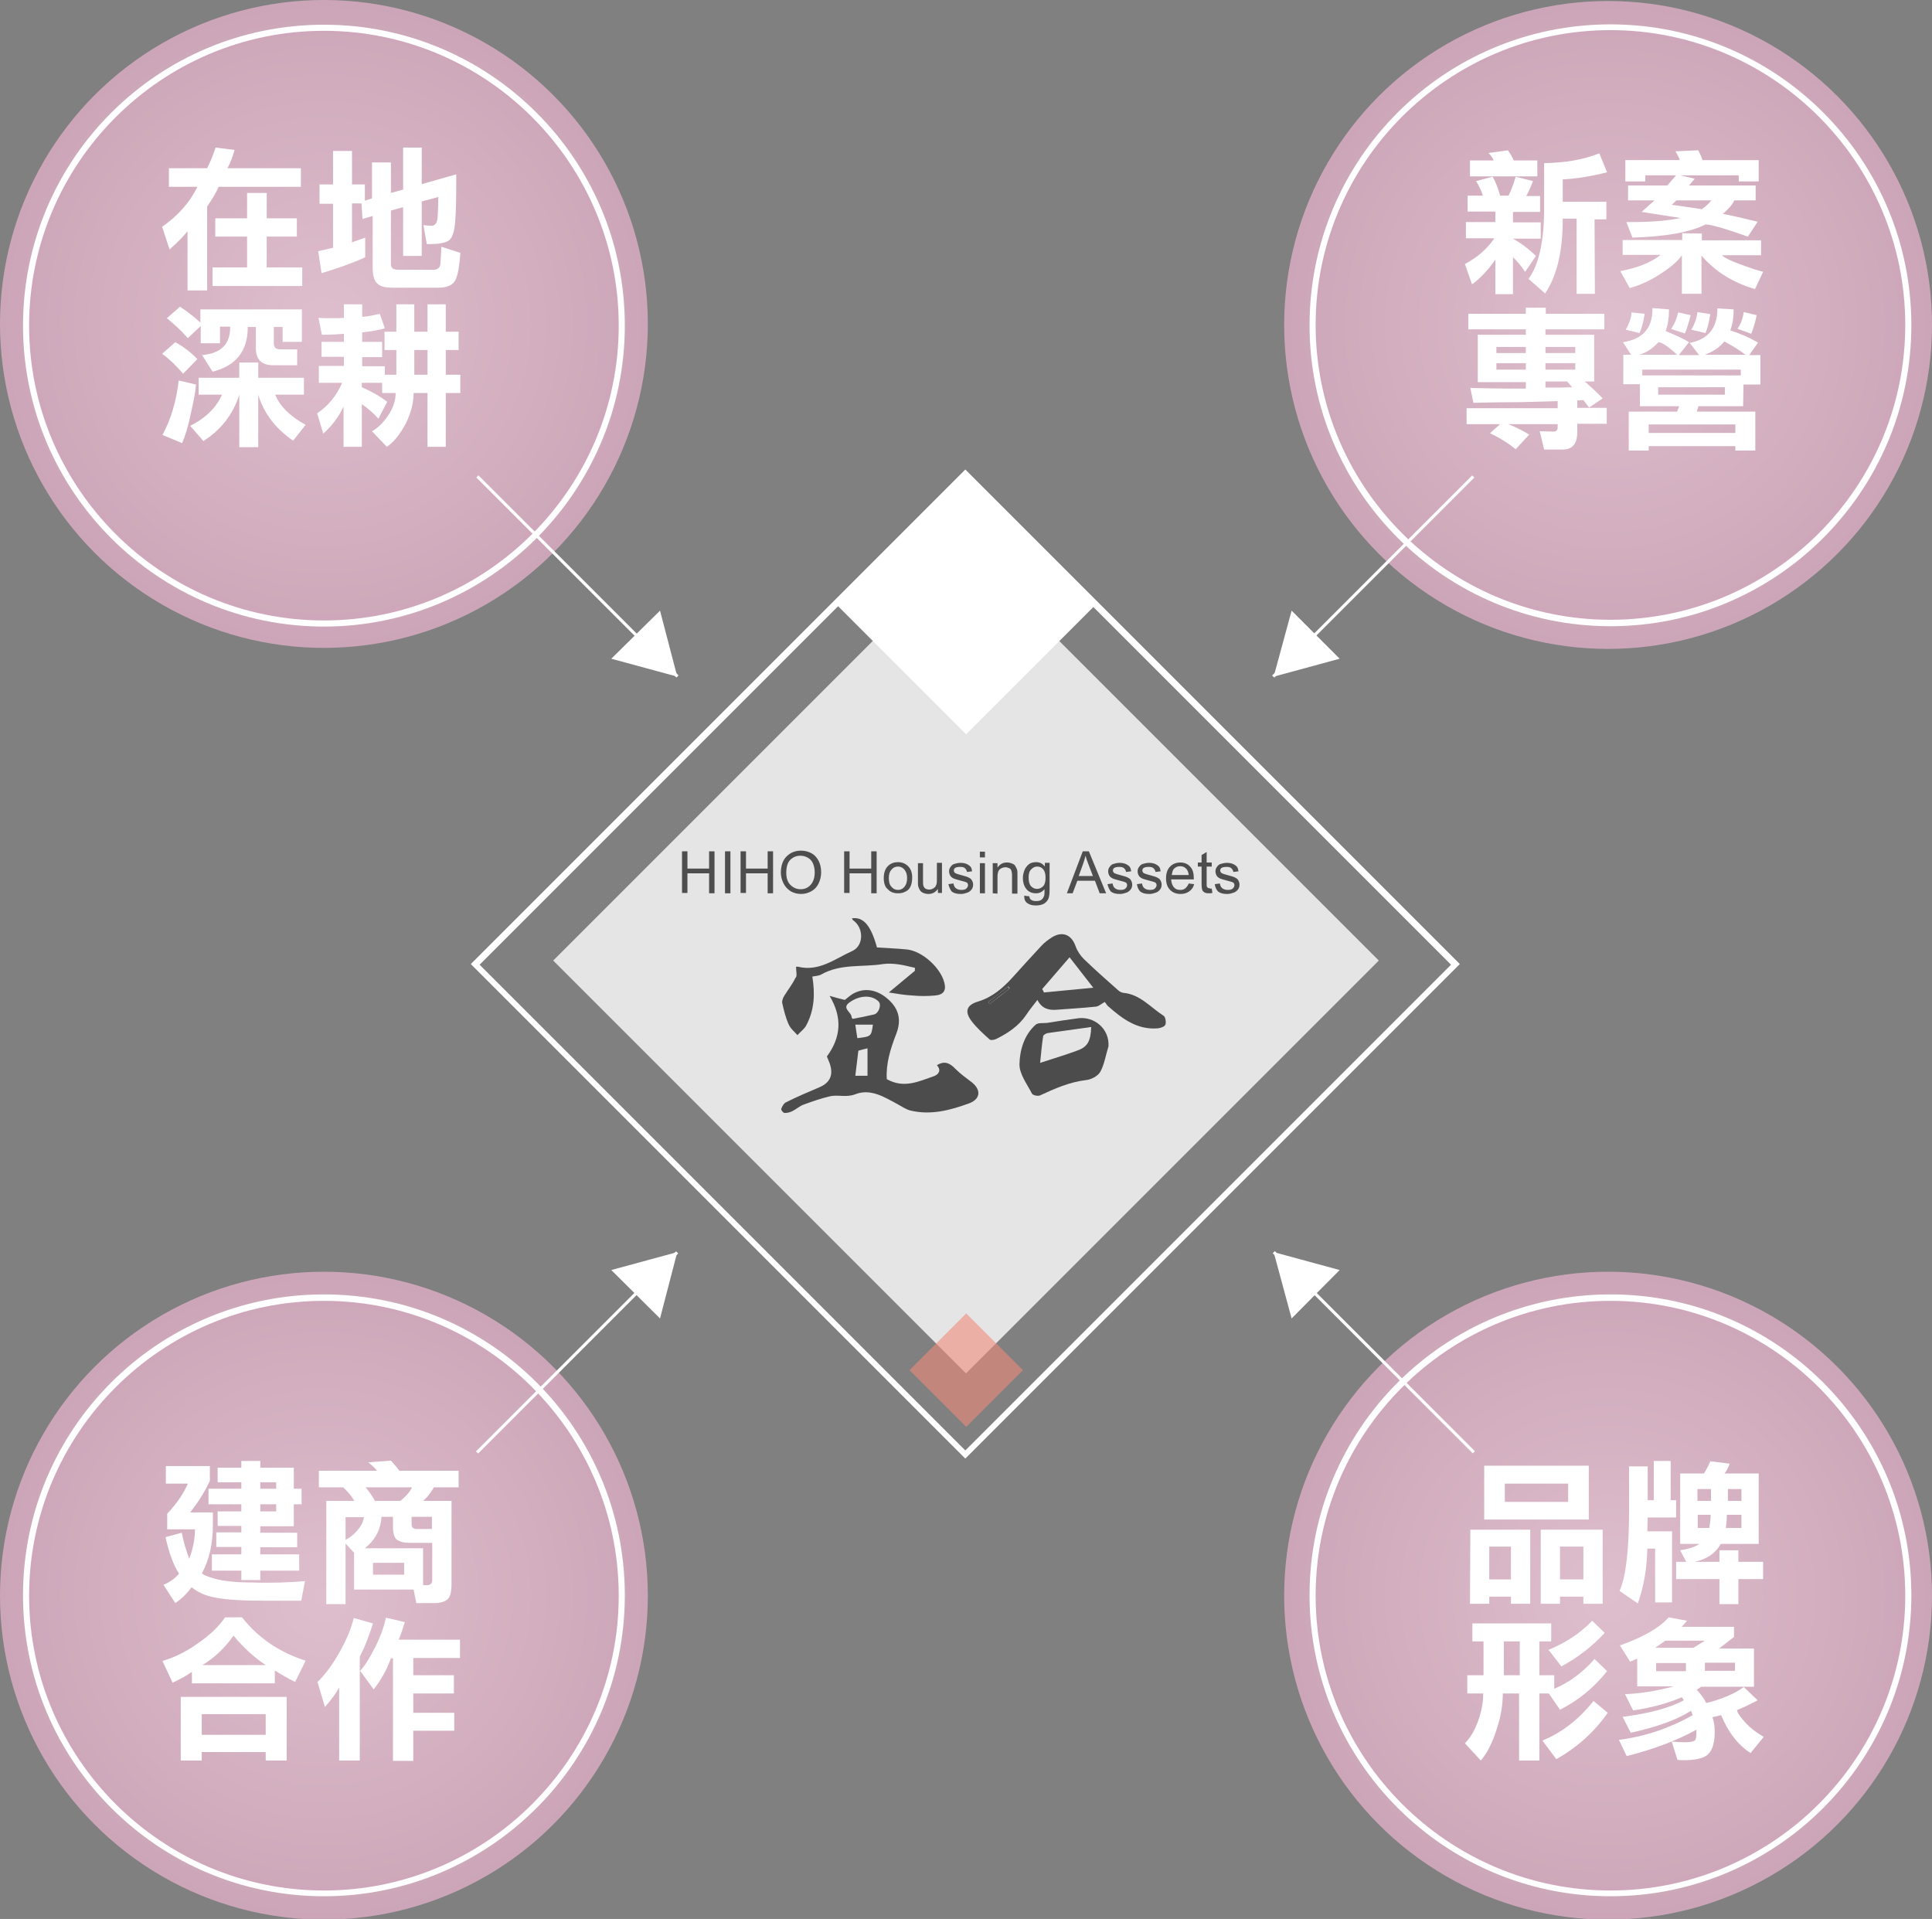 <?xml version="1.0" encoding="utf-8"?>
<!-- Generator: Adobe Illustrator 26.0.1, SVG Export Plug-In . SVG Version: 6.00 Build 0)  -->
<svg version="1.1" id="圖層_1" xmlns="http://www.w3.org/2000/svg" xmlns:xlink="http://www.w3.org/1999/xlink" x="0px" y="0px"
	 viewBox="0 0 570.8 566.9" style="enable-background:new 0 0 570.8 566.9;" xml:space="preserve">
<rect x="0" y="0" width="570.8" height="566.9" fill="#808080" stroke="none"/>
<style type="text/css">
	.st0{fill:#E5E5E5;}
	.st1{fill:url(#SVGID_1_);}
	.st2{fill:#FFFFFF;}
	.st3{fill:url(#SVGID_00000043429062555777901050000010965377952175570313_);}
	.st4{fill:url(#SVGID_00000107562051946493203640000013115292228592832130_);}
	.st5{fill:url(#SVGID_00000080900014645094888200000018049791737991596976_);}
	.st6{opacity:0.6;fill:#EF8B7C;enable-background:new    ;}
	.st7{fill-rule:evenodd;clip-rule:evenodd;fill:#4C4C4C;}
	.st8{fill:#4F4E4E;}
</style>
<rect x="199.2" y="197.5" transform="matrix(0.707 -0.707 0.707 0.707 -117.022 284.973)" class="st0" width="172.5" height="172.5"/>
<radialGradient id="SVGID_1_" cx="-401.298" cy="550.233" r="52.399" gradientTransform="matrix(1.826 0 0 1.826 828.405 -908.996)" gradientUnits="userSpaceOnUse">
	<stop  offset="0" style="stop-color:#DEBECD"/>
	<stop  offset="1" style="stop-color:#CCA6B8"/>
</radialGradient>
<circle class="st1" cx="95.7" cy="95.7" r="95.7"/>
<path class="st2" d="M95.7,185.1c-48.9,0-88.9-39.8-88.9-88.9S46.6,7.3,95.7,7.3c49.1,0,88.9,39.8,88.9,88.9
	C184.6,145.2,144.6,185.1,95.7,185.1z M95.7,9.1c-48,0-87.1,39.1-87.1,87.1s39.1,87.1,87.1,87.1c48,0,87.1-39.1,87.1-87.1
	S143.7,9.1,95.7,9.1z"/>
<radialGradient id="SVGID_00000183238351012195505550000017791585893193827517_" cx="-193.502" cy="550.433" r="52.399" gradientTransform="matrix(1.826 0 0 1.826 828.405 -908.996)" gradientUnits="userSpaceOnUse">
	<stop  offset="0" style="stop-color:#DEBECD"/>
	<stop  offset="1" style="stop-color:#CCA6B8"/>
</radialGradient>
<circle style="fill:url(#SVGID_00000183238351012195505550000017791585893193827517_);" cx="475.1" cy="96" r="95.7"/>
<path class="st2" d="M475.8,185c-48.9,0-88.9-39.8-88.9-88.9c0-49.1,39.8-88.9,88.9-88.9c49.1,0,88.9,39.8,88.9,88.9
	C564.7,145.2,524.8,185,475.8,185z M475.8,8.9c-48,0-87.1,39.1-87.1,87.1s39.1,87.1,87.1,87.1c48,0,87.1-39.1,87.1-87.1
	S523.8,8.9,475.8,8.9z"/>
<radialGradient id="SVGID_00000102509550706904271840000005721453870311205020_" cx="-193.502" cy="756.029" r="52.399" gradientTransform="matrix(1.826 0 0 1.826 828.405 -908.996)" gradientUnits="userSpaceOnUse">
	<stop  offset="0" style="stop-color:#DEBECD"/>
	<stop  offset="1" style="stop-color:#CCA6B8"/>
</radialGradient>
<circle style="fill:url(#SVGID_00000102509550706904271840000005721453870311205020_);" cx="475.1" cy="471.4" r="95.7"/>
<path class="st2" d="M475.8,560.2c-48.9,0-88.9-39.8-88.9-88.9c0-49.1,39.8-88.9,88.9-88.9c49.1,0,88.9,39.8,88.9,88.9
	C564.7,520.4,524.8,560.2,475.8,560.2z M475.8,384.3c-48,0-87.1,39.1-87.1,87.1c0,48,39.1,87.1,87.1,87.1c48,0,87.1-39.1,87.1-87.1
	C562.9,423.4,523.8,384.3,475.8,384.3z"/>
<radialGradient id="SVGID_00000041992141771433724050000012703982872553224120_" cx="-401.298" cy="756.029" r="52.399" gradientTransform="matrix(1.826 0 0 1.826 828.405 -908.996)" gradientUnits="userSpaceOnUse">
	<stop  offset="0" style="stop-color:#DEBECD"/>
	<stop  offset="1" style="stop-color:#CCA6B8"/>
</radialGradient>
<circle style="fill:url(#SVGID_00000041992141771433724050000012703982872553224120_);" cx="95.7" cy="471.4" r="95.7"/>
<path class="st2" d="M95.7,560.2c-48.9,0-88.9-39.8-88.9-88.9c0-49.1,39.8-88.9,88.9-88.9c49.1,0,88.9,39.8,88.9,88.9
	C184.6,520.4,144.6,560.2,95.7,560.2z M95.7,384.3c-48,0-87.1,39.1-87.1,87.1c0,48,39.1,87.1,87.1,87.1c48,0,87.1-39.1,87.1-87.1
	C182.8,423.4,143.7,384.3,95.7,384.3z"/>
<path class="st2" d="M285.2,430.9L139.1,284.8l146.1-146.1l146.1,146.1L285.2,430.9z M141.7,285l143.5,143.5L428.7,285L285.2,141.5
	L141.7,285z"/>
<g>
	<g>
		
			<rect x="170.2" y="128.5" transform="matrix(0.707 -0.707 0.707 0.707 -70.455 170.538)" class="st2" width="0.9" height="83.6"/>
		<polygon class="st2" points="200.1,199.9 195,180.4 180.6,194.6 		"/>
	</g>
	<g>
		
			<rect x="128.8" y="399.1" transform="matrix(0.707 -0.707 0.707 0.707 -232.598 237.669)" class="st2" width="83.6" height="0.9"/>
		<polygon class="st2" points="200.1,369.9 180.6,375.2 195,389.5 		"/>
	</g>
</g>
<g>
	<g>
		
			<rect x="405.5" y="357.7" transform="matrix(0.707 -0.707 0.707 0.707 -163.565 404.044)" class="st2" width="0.9" height="83.6"/>
		<polygon class="st2" points="376.3,369.9 381.6,389.5 395.8,375.2 		"/>
	</g>
	<g>
		
			<rect x="364" y="169.8" transform="matrix(0.707 -0.707 0.707 0.707 -1.552 336.858)" class="st2" width="83.6" height="0.9"/>
		<polygon class="st2" points="376.3,199.9 395.8,194.6 381.6,180.4 		"/>
	</g>
</g>
<rect x="258.5" y="151.7" transform="matrix(0.707 -0.707 0.707 0.707 -42.748 254.247)" class="st2" width="54" height="54"/>
<rect x="273.7" y="392.9" transform="matrix(0.707 -0.707 0.707 0.707 -202.574 320.5)" class="st6" width="23.7" height="23.7"/>
<g>
	<path class="st7" d="M262,318.8c5.1,2.9,9.6,0.6,14-0.9c1.3-0.5,2.2-1.7,0.8-3.2c2.2-1.4,3.8-0.7,5.5,1.1c1.5,1.5,3.2,2.7,4.9,4
		c2.8,2.3,2.4,5-1,6.2c-5.5,2-11.2,3.5-17.1,2.1c-1.4-0.3-2.8-1.3-4.1-2c-3.9-2.1-7.9-4.6-12.4-2.8c-2.6,1-5.1,0-7.5,0.6
		c-2.6,0.6-5.1,1.5-7.6,2.4c-1.2,0.4-2.1,1.3-3.3,1.9c-0.7,0.4-1.6,0.6-2.4,0.6c-0.4,0-1.1-0.9-1-1.2c0.3-0.8,0.8-1.7,1.5-2
		c3.2-1.6,6.5-3,9.8-4.4c2.8-1.2,4-3.2,3.3-6.1c-0.2-1-0.7-1.9-1.1-3c4.2-5.7,4.6-11.5,0.8-17.9c1.7,0.5,2.9,0.8,4.5,1.2
		c0.4-0.3,1.3-1.1,2.2-1.7c3.5-2.1,7.4-1.4,10.7,1.6c3.2,2.9,3.8,6.2,2.3,10.1C263.1,309.8,261.7,314.2,262,318.8z M251.9,301
		c2.2-0.4,4.2-0.8,6.3-1.3c1.4-0.3,2.3-2.8,1.4-3.8c-1.9-2-5.6-2-8.7,0.3c-2.3,1.7,0.7,2.8,0.7,4.3
		C251.6,300.6,251.7,300.7,251.9,301z M253.6,310.4c-0.3,2.5-0.6,5-0.9,7.4c1.5,0,2.7,0,3.6,0c0-2.8,0-5.4,0-8.1
		C255.4,309.9,254.6,310.1,253.6,310.4z M253.3,306.7c4.1-0.5,4.1-0.5,4.6-4c-1.7,0-3.5,0-5.2,0
		C252.9,304.2,253.1,305.4,253.3,306.7z"/>
	<path class="st7" d="M326.4,296c-1.1,0.6-1.9,1.4-2.8,1.4c-3.8,0.4-7.6,0.6-11.4,0.9c-2.3,0.2-4.4-0.3-5.7-2.9
		c-1.2,1.6-2.4,3-3.3,4.4c-2.2,3.3-5.4,5.4-8.8,7.1c-0.6,0.3-1.6,0.5-2,0.2c-1.9-1.7-3.9-3.5-5.4-5.5c-2.1-2.8-1.4-4.7,1.9-5.7
		c4.3-1.3,7.4-4,10.3-7.2c2.8-3.1,5.6-6.2,8.4-9.2c0.9-1,2.1-1.9,3.2-2.6c3.1-1.9,5.8-0.8,7,2.7c0.5,1.4,1.4,2.7,2.4,3.7
		c3.3,3.2,6.7,6.2,10.1,9.2c0.4,0.4,1,0.7,1.5,0.8c5,0.4,8.1,4.3,12,6.8c0.5,0.3,0.8,1.9,0.5,2.6c-0.2,0.6-1.4,1-2.2,1.1
		c-6.2,0.5-10.6-2.9-14.9-6.7C326.8,296.6,326.5,296.1,326.4,296z M323,291.8c-2.1-2.7-4.3-5.5-7-9c-2.9,3.4-5.5,6.4-8.1,9.4
		c0.2,0.3,0.4,0.6,0.5,1C313.3,292.7,318,292.3,323,291.8z M292,296c0.1,0.2,0.3,0.4,0.4,0.6c2-1.5,3.9-3,5.9-4.6
		c-0.1-0.2-0.3-0.4-0.4-0.6C295.9,293,294,294.5,292,296z"/>
	<path class="st7" d="M235.2,285.7c-0.3,0,0.2-0.2,0.6-0.1c6.2,1.5,10.8-2.3,15.9-4.6c3.5-1.5,3.6-6.8,0.4-9.1
		c-0.2-0.1-0.3-0.4-0.4-0.6c3.4-0.5,5.6,2.1,7.4,8.6c3,0.2,5.9,0.3,8.9,0.6c4.5,0.5,9.9,5.4,11,9.8c0.6,2.3-0.2,3.6-2.8,3.8
		c-2.2,0.2-4.4,0.2-6.5,0c-2.3-0.1-4.6-0.5-7.1-0.9c2.6-2.2,5.2-4.3,7.7-6.4c0-0.3,0-0.6,0-0.9c-1.6-0.3-3.2-0.8-4.8-1
		c-1.5-0.2-3.1-0.3-4.6-0.1c-6.1,1-12.5-0.2-18.3,3.1c-0.7,0.4-1.6,0.4-2.6,0.6c0.8,4.9,0.7,9.9-1.9,14.6c-0.6,1-1.7,1.8-2.5,2.7
		c-0.9-1-2.1-2-2.6-3.2c-0.9-2-1.4-4.1-1.9-6.3c-0.1-0.6,0.2-1.5,0.6-2.1c1.1-1.8,2.4-3.4,3.3-5.3
		C235.6,288.5,235.2,287.2,235.2,285.7z"/>
	<path class="st7" d="M327.5,309.1c-0.8,2.5-1.2,5.3-2.4,7.5c-0.7,1.3-2.8,2.4-4.4,2.5c-4.8,0.6-9.1,2.5-13.4,4.5
		c-0.6,0.3-2.1,0-2.4-0.5c-1.5-2.9-3.8-5.9-3.7-8.8c0.1-4.1,1.4-8.6,4.8-11.6c0.7-0.6,2.2-0.4,3.3-0.5c3.1-0.5,6.3-1,9.4-1.4
		C323.2,300.3,327.8,303.8,327.5,309.1z M322.4,303.4c-4.4,0.6-8.7,1.2-12.9,1.8c-0.5,0.1-1.3,0.6-1.3,0.9c-0.4,2.5-0.6,5-0.9,7.9
		c4-1.3,7.3-2.3,10.6-3.5C321.2,309.4,322.2,307.9,322.4,303.4z"/>
	<path class="st7" d="M292,296c1.9-1.5,3.9-3,5.8-4.5c0.1,0.2,0.3,0.4,0.4,0.6c-2,1.5-3.9,3-5.9,4.6
		C292.3,296.4,292.2,296.2,292,296z"/>
</g>
<g>
	<path class="st8" d="M201.5,263.9v-12.4h1.6v5.1h6.4v-5.1h1.6v12.4h-1.6V258h-6.4v5.8H201.5z"/>
	<path class="st8" d="M214.2,263.9v-12.4h1.6v12.4H214.2z"/>
	<path class="st8" d="M218.8,263.9v-12.4h1.6v5.1h6.4v-5.1h1.6v12.4h-1.6V258h-6.4v5.8H218.8z"/>
	<path class="st8" d="M230.7,257.8c0-2.1,0.6-3.7,1.7-4.8s2.5-1.7,4.3-1.7c1.1,0,2.2,0.3,3.1,0.8c0.9,0.5,1.6,1.3,2.1,2.3
		s0.7,2.1,0.7,3.3c0,1.3-0.3,2.4-0.8,3.4c-0.5,1-1.2,1.7-2.1,2.2c-0.9,0.5-1.9,0.8-3,0.8c-1.2,0-2.2-0.3-3.1-0.8
		c-0.9-0.6-1.6-1.3-2.1-2.3S230.7,258.9,230.7,257.8z M232.3,257.9c0,1.5,0.4,2.7,1.2,3.5s1.8,1.3,3,1.3c1.2,0,2.2-0.4,3-1.3
		c0.8-0.9,1.2-2.1,1.2-3.7c0-1-0.2-1.9-0.5-2.6s-0.8-1.3-1.5-1.7s-1.4-0.6-2.2-0.6c-1.2,0-2.2,0.4-3,1.2S232.3,256,232.3,257.9z"/>
	<path class="st8" d="M249.4,263.9v-12.4h1.6v5.1h6.4v-5.1h1.6v12.4h-1.6V258h-6.4v5.8H249.4z"/>
	<path class="st8" d="M261.1,259.4c0-1.7,0.5-2.9,1.4-3.7c0.8-0.7,1.7-1,2.8-1c1.2,0,2.2,0.4,3,1.2c0.8,0.8,1.2,1.9,1.2,3.3
		c0,1.2-0.2,2.1-0.5,2.7c-0.3,0.7-0.8,1.2-1.5,1.5c-0.7,0.4-1.4,0.5-2.2,0.5c-1.3,0-2.3-0.4-3-1.2
		C261.5,262.1,261.1,260.9,261.1,259.4z M262.6,259.4c0,1.1,0.2,2,0.8,2.6c0.5,0.6,1.1,0.9,1.9,0.9c0.8,0,1.4-0.3,1.9-0.9
		c0.5-0.6,0.8-1.4,0.8-2.6c0-1.1-0.3-1.9-0.8-2.5c-0.5-0.6-1.1-0.9-1.9-0.9c-0.8,0-1.4,0.3-1.9,0.9
		C262.9,257.4,262.6,258.2,262.6,259.4z"/>
	<path class="st8" d="M277.1,263.9v-1.3c-0.7,1-1.6,1.5-2.8,1.5c-0.5,0-1-0.1-1.5-0.3s-0.8-0.5-1-0.8s-0.4-0.7-0.5-1.1
		c-0.1-0.3-0.1-0.8-0.1-1.4v-5.5h1.5v5c0,0.8,0,1.3,0.1,1.6c0.1,0.4,0.3,0.7,0.6,0.9s0.7,0.3,1.1,0.3s0.9-0.1,1.3-0.4
		c0.4-0.2,0.7-0.6,0.8-1c0.2-0.4,0.2-1,0.2-1.7v-4.8h1.5v8.9H277.1z"/>
	<path class="st8" d="M280.2,261.2l1.5-0.2c0.1,0.6,0.3,1.1,0.7,1.4c0.4,0.3,0.9,0.5,1.6,0.5c0.7,0,1.2-0.1,1.5-0.4
		c0.3-0.3,0.5-0.6,0.5-1c0-0.3-0.1-0.6-0.4-0.8c-0.2-0.1-0.7-0.3-1.6-0.5c-1.1-0.3-1.9-0.5-2.3-0.7s-0.8-0.5-1-0.9s-0.3-0.8-0.3-1.2
		c0-0.4,0.1-0.8,0.3-1.1c0.2-0.3,0.4-0.6,0.7-0.8c0.2-0.2,0.6-0.3,1-0.4c0.4-0.1,0.8-0.2,1.3-0.2c0.7,0,1.3,0.1,1.8,0.3
		s0.9,0.5,1.2,0.8c0.3,0.3,0.4,0.8,0.5,1.4l-1.5,0.2c-0.1-0.5-0.3-0.8-0.6-1.1c-0.3-0.3-0.8-0.4-1.4-0.4c-0.7,0-1.2,0.1-1.5,0.3
		c-0.3,0.2-0.4,0.5-0.4,0.8c0,0.2,0.1,0.4,0.2,0.5c0.1,0.2,0.3,0.3,0.6,0.4c0.2,0.1,0.6,0.2,1.3,0.4c1.1,0.3,1.8,0.5,2.2,0.7
		c0.4,0.2,0.8,0.4,1,0.8c0.2,0.3,0.4,0.8,0.4,1.3c0,0.5-0.1,1-0.4,1.4s-0.7,0.8-1.3,1c-0.6,0.2-1.2,0.4-1.9,0.4
		c-1.2,0-2-0.2-2.7-0.7C280.8,262.9,280.4,262.1,280.2,261.2z"/>
	<path class="st8" d="M289.5,253.3v-1.7h1.5v1.7H289.5z M289.5,263.9v-8.9h1.5v8.9H289.5z"/>
	<path class="st8" d="M293.3,263.9v-8.9h1.4v1.3c0.7-1,1.6-1.5,2.8-1.5c0.5,0,1,0.1,1.5,0.3c0.5,0.2,0.8,0.4,1,0.8s0.4,0.7,0.5,1.1
		c0.1,0.3,0.1,0.8,0.1,1.5v5.5H299v-5.4c0-0.6-0.1-1.1-0.2-1.4c-0.1-0.3-0.3-0.6-0.6-0.7s-0.7-0.3-1.1-0.3c-0.6,0-1.2,0.2-1.7,0.6
		s-0.7,1.2-0.7,2.3v4.9L293.3,263.9L293.3,263.9z"/>
	<path class="st8" d="M302.6,264.6l1.5,0.2c0.1,0.5,0.2,0.8,0.5,1c0.4,0.3,0.9,0.4,1.5,0.4c0.7,0,1.2-0.1,1.6-0.4
		c0.4-0.3,0.6-0.7,0.8-1.2c0.1-0.3,0.1-1,0.1-1.9c-0.7,0.8-1.5,1.2-2.5,1.2c-1.2,0-2.2-0.4-2.9-1.3c-0.7-0.9-1-2-1-3.2
		c0-0.9,0.2-1.6,0.5-2.4c0.3-0.7,0.8-1.3,1.3-1.7s1.3-0.6,2.1-0.6c1.1,0,1.9,0.4,2.6,1.3v-1.1h1.4v7.7c0,1.4-0.1,2.4-0.4,3
		c-0.3,0.6-0.7,1-1.3,1.4c-0.6,0.3-1.4,0.5-2.3,0.5c-1.1,0-1.9-0.2-2.6-0.7S302.6,265.6,302.6,264.6z M303.9,259.2
		c0,1.2,0.2,2,0.7,2.6c0.5,0.5,1,0.8,1.8,0.8c0.7,0,1.3-0.3,1.8-0.8c0.5-0.5,0.7-1.4,0.7-2.5c0-1.1-0.2-1.9-0.7-2.5
		c-0.5-0.6-1.1-0.8-1.8-0.8c-0.7,0-1.2,0.3-1.7,0.8C304.1,257.3,303.9,258.2,303.9,259.2z"/>
	<path class="st8" d="M315.2,263.9l4.7-12.4h1.8l5.1,12.4h-1.9l-1.4-3.7h-5.2l-1.4,3.7H315.2z M318.7,258.8h4.2l-1.3-3.4
		c-0.4-1-0.7-1.9-0.9-2.6c-0.2,0.8-0.4,1.6-0.7,2.4L318.7,258.8z"/>
	<path class="st8" d="M327.2,261.2l1.5-0.2c0.1,0.6,0.3,1.1,0.7,1.4c0.4,0.3,0.9,0.5,1.6,0.5c0.7,0,1.2-0.1,1.5-0.4
		c0.3-0.3,0.5-0.6,0.5-1c0-0.3-0.1-0.6-0.4-0.8c-0.2-0.1-0.7-0.3-1.6-0.5c-1.1-0.3-1.9-0.5-2.3-0.7s-0.8-0.5-1-0.9s-0.3-0.8-0.3-1.2
		c0-0.4,0.1-0.8,0.3-1.1c0.2-0.3,0.4-0.6,0.7-0.8c0.2-0.2,0.6-0.3,1-0.4c0.4-0.1,0.8-0.2,1.3-0.2c0.7,0,1.3,0.1,1.8,0.3
		s0.9,0.5,1.2,0.8c0.3,0.3,0.4,0.8,0.5,1.4l-1.5,0.2c-0.1-0.5-0.3-0.8-0.6-1.1c-0.3-0.3-0.8-0.4-1.4-0.4c-0.7,0-1.2,0.1-1.5,0.3
		c-0.3,0.2-0.4,0.5-0.4,0.8c0,0.2,0.1,0.4,0.2,0.5c0.1,0.2,0.3,0.3,0.6,0.4c0.2,0.1,0.6,0.2,1.3,0.4c1.1,0.3,1.8,0.5,2.2,0.7
		c0.4,0.2,0.8,0.4,1,0.8c0.2,0.3,0.4,0.8,0.4,1.3c0,0.5-0.1,1-0.4,1.4s-0.7,0.8-1.3,1c-0.6,0.2-1.2,0.4-1.9,0.4
		c-1.2,0-2-0.2-2.7-0.7C327.8,262.9,327.4,262.1,327.2,261.2z"/>
	<path class="st8" d="M335.9,261.2l1.5-0.2c0.1,0.6,0.3,1.1,0.7,1.4c0.4,0.3,0.9,0.5,1.6,0.5c0.7,0,1.2-0.1,1.5-0.4
		c0.3-0.3,0.5-0.6,0.5-1c0-0.3-0.1-0.6-0.4-0.8c-0.2-0.1-0.7-0.3-1.6-0.5c-1.1-0.3-1.9-0.5-2.3-0.7s-0.8-0.5-1-0.9s-0.3-0.8-0.3-1.2
		c0-0.4,0.1-0.8,0.3-1.1c0.2-0.3,0.4-0.6,0.7-0.8c0.2-0.2,0.6-0.3,1-0.4c0.4-0.1,0.8-0.2,1.3-0.2c0.7,0,1.3,0.1,1.8,0.3
		s0.9,0.5,1.2,0.8c0.3,0.3,0.4,0.8,0.5,1.4l-1.5,0.2c-0.1-0.5-0.3-0.8-0.6-1.1c-0.3-0.3-0.8-0.4-1.4-0.4c-0.7,0-1.2,0.1-1.5,0.3
		c-0.3,0.2-0.4,0.5-0.4,0.8c0,0.2,0.1,0.4,0.2,0.5c0.1,0.2,0.3,0.3,0.6,0.4c0.2,0.1,0.6,0.2,1.3,0.4c1.1,0.3,1.8,0.5,2.2,0.7
		c0.4,0.2,0.8,0.4,1,0.8c0.2,0.3,0.4,0.8,0.4,1.3c0,0.5-0.1,1-0.4,1.4s-0.7,0.8-1.3,1c-0.6,0.2-1.2,0.4-1.9,0.4
		c-1.2,0-2-0.2-2.7-0.7C336.4,262.9,336,262.1,335.9,261.2z"/>
	<path class="st8" d="M351.2,261l1.6,0.2c-0.2,0.9-0.7,1.6-1.4,2.1c-0.7,0.5-1.5,0.8-2.6,0.8c-1.3,0-2.3-0.4-3.1-1.2
		c-0.8-0.8-1.2-1.9-1.2-3.4c0-1.5,0.4-2.7,1.2-3.5c0.8-0.8,1.8-1.2,3-1.2c1.2,0,2.2,0.4,2.9,1.2c0.8,0.8,1.1,2,1.1,3.4
		c0,0.1,0,0.2,0,0.4h-6.7c0.1,1,0.3,1.7,0.8,2.3s1.1,0.8,1.9,0.8c0.6,0,1-0.1,1.4-0.4S351,261.6,351.2,261z M346.2,258.5h5
		c-0.1-0.8-0.3-1.3-0.6-1.7c-0.5-0.6-1.1-0.9-1.9-0.9c-0.7,0-1.3,0.2-1.8,0.7S346.3,257.8,346.2,258.5z"/>
	<path class="st8" d="M358,262.5l0.2,1.3c-0.4,0.1-0.8,0.1-1.1,0.1c-0.6,0-1-0.1-1.3-0.3c-0.3-0.2-0.5-0.4-0.6-0.7
		c-0.1-0.3-0.2-0.9-0.2-1.8v-5.1h-1.1v-1.2h1.1v-2.2l1.5-0.9v3.1h1.5v1.2h-1.5v5.2c0,0.4,0,0.7,0.1,0.8c0.1,0.1,0.1,0.2,0.3,0.3
		c0.1,0.1,0.3,0.1,0.5,0.1C357.5,262.6,357.7,262.5,358,262.5z"/>
	<path class="st8" d="M358.9,261.2l1.5-0.2c0.1,0.6,0.3,1.1,0.7,1.4c0.4,0.3,0.9,0.5,1.6,0.5c0.7,0,1.2-0.1,1.5-0.4
		c0.3-0.3,0.5-0.6,0.5-1c0-0.3-0.1-0.6-0.4-0.8c-0.2-0.1-0.7-0.3-1.6-0.5c-1.1-0.3-1.9-0.5-2.3-0.7s-0.8-0.5-1-0.9s-0.3-0.8-0.3-1.2
		c0-0.4,0.1-0.8,0.3-1.1c0.2-0.3,0.4-0.6,0.7-0.8c0.2-0.2,0.6-0.3,1-0.4c0.4-0.1,0.8-0.2,1.3-0.2c0.7,0,1.3,0.1,1.8,0.3
		s0.9,0.5,1.2,0.8c0.3,0.3,0.4,0.8,0.5,1.4l-1.5,0.2c-0.1-0.5-0.3-0.8-0.6-1.1c-0.3-0.3-0.8-0.4-1.4-0.4c-0.7,0-1.2,0.1-1.5,0.3
		c-0.3,0.2-0.4,0.5-0.4,0.8c0,0.2,0.1,0.4,0.2,0.5c0.1,0.2,0.3,0.3,0.6,0.4c0.2,0.1,0.6,0.2,1.3,0.4c1.1,0.3,1.8,0.5,2.2,0.7
		c0.4,0.2,0.8,0.4,1,0.8c0.2,0.3,0.4,0.8,0.4,1.3c0,0.5-0.1,1-0.4,1.4s-0.7,0.8-1.3,1c-0.6,0.2-1.2,0.4-1.9,0.4
		c-1.2,0-2-0.2-2.7-0.7C359.4,262.9,359,262.1,358.9,261.2z"/>
</g>
<g>
	<path class="st2" d="M61.2,85.8h-5.8V68.3c-1,1.3-2.7,3.1-5.3,5.4L47.9,67c4.7-3.3,8.2-7.2,10.4-11.8h-8.4v-5.5h11.3
		c1-2,1.8-4,2.5-6.1l5.6,0.7c-0.5,1.9-1.2,3.7-2.1,5.4h21.7v5.5H64.6c-0.7,1.6-1.8,3.5-3.4,5.8L61.2,85.8L61.2,85.8z M62.8,84.4V79
		h10.2v-9.1h-9.4v-5.4h9.4V57h5.8v7.5h8.9v5.4h-8.9V79h10.5v5.5H62.8z"/>
	<path class="st2" d="M109.9,58.6V48h5.6v9l3.6-1V43.6h5.5v10.8l10.2-2.9c0,0.3,0,0.8,0,1.3c0,6-0.1,10.1-0.3,12.4v0
		c-0.2,3-0.8,4.8-1.6,5.6c-0.8,0.8-2.7,1.3-5.6,1.3c-0.5,0-0.9,0-1.2,0l-1-5.6c0.9,0.1,1.7,0.2,2.4,0.2c1.1,0,1.7-0.9,1.8-2.7
		c0.1-1.8,0.2-3.7,0.2-5.8l-4.9,1.3v16.1h-5.5V61.2l-3.6,1v15.9c0,1.1,0.7,1.6,2.2,1.6H128c1.3,0,2-0.6,2.1-1.7
		c0.1-1.2,0.2-2.9,0.3-5.1l5.6,1.8c-0.2,3.4-0.6,6-1.3,7.7c-0.7,1.8-2.5,2.6-5.4,2.6h-13.1c-2.4,0-4-0.4-4.8-1.3
		c-0.9-0.9-1.3-2.4-1.3-4.7V63.8l-3,0.9c-0.2-3-0.3-4.5-0.3-4.6h-2.8v11.5l3.9-1.4v5.8c-3.9,1.8-8.2,3.3-12.9,4.7l-1-6.5l4.4-1v-13
		h-4v-5.7h4v-9.9h5.6v9.9h3.8v4.8L109.9,58.6z"/>
	<path class="st2" d="M51.8,101.1c2.6,1.4,4.7,3.1,6.5,5l-4.2,4.3c-1.9-2.2-3.9-4.2-6.2-5.9L51.8,101.1z M57.9,113.6
		c-0.1,1.8-0.6,4.6-1.5,8.5c-0.8,3.9-1.7,6.8-2.6,8.8l-5.8-2.4c2.5-4.6,4.1-10,4.8-16.1L57.9,113.6z M59.2,95.3v-3.9h30v9.6h-5.7
		v-4.4h-2.6v4.8c0,1.2,0.6,1.8,1.8,1.8h5.1v4.7h-7.1c-3.4,0-5.1-1.7-5.1-5v-6.3h-2.4c0,0,0,0.1,0,0.1c0,7-3.5,11.4-10.4,13.1
		l-3.1-4.9c5.6-0.5,8.3-3.2,8.3-8.2c0-0.1,0-0.1,0-0.2h-3v4.9h-5.7v-5.1l-3.8,3.6c-1.9-2.2-4-4.1-6.2-5.9l3.9-3.4
		C55.4,92.1,57.4,93.6,59.2,95.3z M90.3,125.5l-3.7,4.7c-5.3-3.7-8.7-8.2-10.3-13.6v15.5h-5.6v-15.5c-1.8,5.7-5.3,10.3-10.6,13.7
		l-3.9-4.5c4.6-2.3,7.7-5.4,9.4-9.2h-6.9v-5h12v-4.5h5.6v4.5h13.5v5h-8.5C82.7,120,85.7,123,90.3,125.5z"/>
	<path class="st2" d="M113.6,110.7h3.5v-7.3h-3.5V98h3.5v-8.1h5.3V98h3.9v-8.1h5.4V98h3.8v5.4h-3.8v7.3h4.3v5.4h-4.3v15.9h-5.4
		v-15.9h-4.1c0,3-0.8,5.9-2.3,9c-1.6,3-3.4,5.4-5.6,6.9l-4.4-4.6c1.8-1,3.4-2.6,4.8-4.7s2.2-4.3,2.2-6.6h-4v-3h-6v1.3
		c2.8,1.2,5.3,2.6,7.5,4.3l-2.6,5c-1.4-1.6-3-3-4.9-4.3v12.6h-5.4v-11.9c-1.4,3-3.4,5.7-6,8l-1.8-6c3.3-2.2,5.7-5.2,7.4-9h-6.9v-5
		h7.4v-2.7h-6.6V101h6.6v-2.4c-2.1,0.2-4.3,0.3-6.5,0.3l-1-5c1,0.1,2.3,0.1,3.8,0.1c1.5,0,2.7,0,3.7-0.1v-4h5.4v3.7
		c1.8-0.1,3.5-0.5,5.2-0.9l1.5,4.3c-1.8,0.5-4,0.9-6.7,1.2v2.8h5.9v4.5h-5.9v2.7h6.7V110.7z M126.3,110.7v-7.3h-3.9v7.3H126.3z"/>
</g>
<g>
	<path class="st2" d="M453.8,75.6l-3.2,4.7c-1.3-1.9-2.5-3.3-3.6-4.3v10.9h-5.2V76.7c-2.1,3-4.4,5.5-6.9,7.3l-2.1-6
		c3.6-1.9,6.5-4.4,8.7-7.6h-8.4v-4.8h8.7v-3.1h-8.2v-4.7h4.5c-0.4-1.4-1.1-2.8-2-4.3l4.9-1.3c0.9,1.6,1.6,3.4,2.2,5.6h2.5
		c0.8-1.6,1.5-3.5,2.1-5.6l5.1,1.3c-0.8,2.1-1.4,3.5-2,4.4h4.1v4.7H447v3.1h8.2v4.8h-8.2C449.5,71.9,451.7,73.6,453.8,75.6z
		 M454.2,47.4v4.7h-19.9v-4.7h7c-0.2-0.6-0.7-1.3-1.5-2.2l5.7-0.8c0.8,1.1,1.4,2.1,1.7,3H454.2z M471.2,86.8h-5.4V64.6h-4.1
		c0,0.1,0,0.2,0,0.3c0,9.3-1.7,16.6-5.2,21.8l-4.9-4.3c3.1-4.3,4.6-11.2,4.6-20.7V48.2c6.1-0.1,11.6-1,16.3-2.9l2.3,5.6
		c-4.7,1.2-9.1,1.9-13.1,2.1v6.6h12.9v5.2h-3.5L471.2,86.8L471.2,86.8z"/>
	<path class="st2" d="M502.8,69v2h17.5v4.4h-11.6c0.9,0.8,2.7,1.7,5.5,2.7c2.7,1,5,1.8,6.7,2.2l-2.4,5.1c-6.5-1.9-11.8-5.2-15.8-9.9
		v11.3h-5.8V75.4c-1,1.5-2.9,3.3-6,5.3c-3,2-6.1,3.5-9.4,4.4l-2.8-5c5.2-1,9.2-2.6,11.9-4.8h-11.2v-4.4H497v-2L502.8,69z
		 M500.7,52.8l-1.7,2h19.7v4.4h-6.3c-0.6,1.3-1.8,2.6-3.4,4c2.3,0.4,5.7,1.2,10.3,2.3l-2.9,4.4c-6.8-2.4-11-3.6-12.5-3.6
		c-4.5,2.3-11.7,3.6-21.6,3.9l-1.8-4.6c0.4,0,0.9,0,1.6,0c5.9,0,10.7-0.4,14.4-1.2c-1.9-0.3-3.8-0.6-5.8-0.9
		c-1.8-0.3-3.7-0.6-5.7-0.9l3.8-3.4H481v-4.4h11.6l2.6-3h-9.1v1.8h-5.9v-6.3h16.1c-0.3-0.9-0.8-1.7-1.3-2.6l6.7-0.3
		c0.4,0.7,0.9,1.7,1.3,2.9h16.6v6.3h-5.9v-1.8h-17.3L500.7,52.8z M495.3,59.2l-1.4,1.3c2.4,0.3,5.4,0.8,8.9,1.3
		c1.4-1,2.3-1.9,2.8-2.6H495.3z"/>
	<path class="st2" d="M443.2,125.3h-9.9v-4.7h26.9v-2.1c-3,0.1-6.7,0.2-10.8,0.3c-4.9,0-9.6,0.1-14.1,0.2l-0.9-4.4
		c4,0.1,8,0.2,11.8,0.2c2.1,0,3.6,0,4.6,0v-1.9h-14.2V98.9h14.2v-1.6h-17v-4.6h17v-1.8h5.9v1.8H474v4.6h-17.4v1.6H471v13.8h-2.8
		c2.3,2,4.1,3.7,5.3,5l-4,2.7l-1.7-2.2l-1.8,0.1v2.2h8.7v4.7h-8.7v2.4c0,3.5-1.4,5.2-4.3,5.2h-5.5l-1.3-5.4l4,0.1
		c0.9,0,1.3-0.4,1.3-1.3v-0.9h-14.6c2,0.8,4.1,1.8,6.2,3.1l-4,4.3c-2.1-1.7-4.6-3.3-7.6-4.7L443.2,125.3z M450.8,104.3v-1.8h-8.7
		v1.8H450.8z M450.8,109.2v-1.9h-8.7v1.9H450.8z M465.4,104.3v-1.8h-8.8v1.8H465.4z M465.4,109.2v-1.9h-8.8v1.9H465.4z M456.6,112.7
		v1.8c1,0,2.5,0,4.3,0c1.3,0,2.5-0.1,3.6-0.1l-1.5-1.7H456.6z"/>
	<path class="st2" d="M515,120h-13.2l-0.5,1.6h17.3v11.5h-5.9v-1.3h-25.6v1.3h-5.9v-11.5h14.3l0.6-1.6h-11.6v-6.5h-4.9v-8.7h2.3
		l-2.4-3.7c5.8-0.9,8.7-4.1,8.7-9.7c0-0.1,0-0.3,0-0.4l4.9,0.4c0,2.4-0.3,4.5-1,6.4c3.1,1.3,5.4,2.3,6.9,3.3l-3,3.8h6l-2.8-3.6
		c5.4-1,8.2-4.4,8.2-10.1c0-0.1,0-0.1,0-0.1l4.8,0.3c0,2.3-0.3,4.4-1,6.2c2.8,0.9,5.6,2.1,8.2,3.6l-2.6,3.7h3.3v8.7h-5L515,120
		L515,120z M480.3,97.4c1.1-1.9,1.7-3.6,1.7-5.1l3.9,0.4c-0.3,2.2-0.8,4.1-1.5,5.7L480.3,97.4z M495.5,104.8
		c-2.7-2.5-4.6-3.7-5.5-3.7c-1.8,1.9-3.7,3.2-5.8,3.7H495.5z M514.3,110.9v-1.7h-29.1v1.7H514.3z M512.7,125.4h-25.6v2.5h25.6V125.4
		z M509.6,114.4h-19.7v2.2h19.7V114.4z M493.7,97.2c1-1.4,1.7-3.1,2.1-4.9l3.7,0.8c-0.5,2.1-1.1,3.9-1.7,5.4L493.7,97.2z
		 M499.7,97.4c1-1.7,1.6-3.5,1.8-5.2l3.8,0.6c-0.3,2.1-0.8,4-1.4,5.6L499.7,97.4z M515.7,104.8c-0.9-0.7-2.1-1.5-3.7-2.5
		c-1.6-0.9-2.4-1.4-2.6-1.4c-1.3,1.7-3.3,3-5.7,3.9H515.7z M513.3,97.1c1-1.3,1.6-3,1.9-4.9l3.8,0.9c-0.4,2.1-1,4-1.6,5.5
		L513.3,97.1z"/>
</g>
<g>
	<path class="st2" d="M90.1,467.1l-1.1,5.8c-4.4,0-7.9,0-10.6,0c-6.8,0-11.6-0.3-14.6-0.9c-3-0.5-5.4-1.6-7.2-3.1
		c-1.3,1.8-2.9,3.4-4.8,4.7l-3.5-5.4c1.9-0.8,3.4-1.9,4.6-3.3c-1.7-2.6-3-6.2-4-10.8l4.8-1.3c0.5,2.7,1.3,5.2,2.2,7.7
		c1.1-2.9,1.7-5.8,1.7-8.6c0,0,0-0.1,0-0.1h-8.2v-4.6c2.9-3.1,4.9-6.1,6.1-8.9H49v-5.2h13v4.4c-1.6,3.4-3.6,6.5-5.8,9.3h6.7v3.7
		c0,5.6-1.1,10.3-3.2,14.2c0,0.4,1.3,1,3.8,1.7c2.5,0.7,6.2,1.1,10.9,1.1C80.3,467.7,85.5,467.5,90.1,467.1z M76.9,433.6h9.9v6.2
		h2.3v4.6h-2.3v6.5h-9.9v1.9h10.9v4.3H76.9v2.1h11.5v4.8H76.9v2.8h-5.6v-2.8h-8.7v-4.8h8.7V457h-7.4v-4.3h7.4v-1.9h-7v-4.3h7v-2.1
		h-9.7v-4.6h9.7v-1.9h-7v-4.3h7v-2h5.6V433.6z M81.6,439.8v-1.9h-4.7v1.9H81.6z M81.6,446.5v-2.1h-4.7v2.1H81.6z"/>
	<path class="st2" d="M135.5,439.4h-7.3c-1,1.7-2.1,3.1-3.2,4h8.4v24.5c0,2.4-0.4,3.9-1.2,4.6c-0.8,0.7-2.1,1.1-4.1,1.1H123l-0.8-4
		h-17.6v-10.9l-2.5-2.7v17.9h-5.7v-30.5h8.3c-0.9-1.5-2-2.8-3.3-4h-7.2v-4.9h17.2c-0.5-0.7-1.4-1.5-2.6-2.5l6.7-0.5
		c0.9,1,1.8,2,2.5,3h17.5L135.5,439.4z M102.1,454.9c1.2-0.6,2.4-1.5,3.5-2.8c1.1-1.3,1.8-2.6,1.9-3.9h-5.4L102.1,454.9L102.1,454.9
		z M107.8,457.4H125v10.9h1.1c1,0,1.6-0.5,1.6-1.4v-11.1h-6.5c-1.8,0-3-0.3-3.9-0.9c-0.8-0.6-1.2-1.9-1.2-3.9v-2.9h-3.4
		C112.5,451.8,110.9,454.9,107.8,457.4z M121.7,439.4h-13.7c0.9,1,1.8,2.3,2.8,4h7.5C120.1,441.9,121.2,440.6,121.7,439.4z
		 M119.4,461.7h-9.2v3.5h9.2V461.7z M127.6,451.7v-3.6h-6v2.3c0,0.8,0.5,1.3,1.4,1.3L127.6,451.7L127.6,451.7z"/>
	<path class="st2" d="M56.7,497.3v-3.4c-1.4,1-3.3,2.1-5.7,3.2l-3-6.4c3.3-1,6.8-2.6,10.3-5.1c3.5-2.4,6.3-5,8.2-7.8h5
		c4.9,6.2,11.2,10.4,18.8,12.8l-3.1,6.3c-2.4-1.2-4.3-2.3-6-3.4v3.8L56.7,497.3L56.7,497.3z M53.4,501.3h31.3v18.8h-6.2v-2.5H59.6
		v2.5h-6.2L53.4,501.3L53.4,501.3z M78.5,506.4H59.6v6.1h18.9V506.4z M78.5,491.9c-3.6-2.4-6.7-5.3-9.5-8.7
		c-2.6,3.7-5.7,6.6-9.2,8.7H78.5z"/>
	<path class="st2" d="M106.3,520.1h-6.1v-21.6c-0.8,1.6-2.2,3.5-4.2,5.8l-2.2-7.4c2.1-2,4.3-4.9,6.4-8.6c2.1-3.7,3.6-7.2,4.3-10.3
		l5.7,1.6c-1.3,4.1-2.6,7.4-3.9,9.8L106.3,520.1z M106.4,493.6c1.4-1.5,2.9-3.9,4.5-7.1c1.6-3.2,2.6-6.1,3.1-8.6l5.6,1.3
		c-0.7,2.3-1.3,4.1-1.8,5.2h18.1v5.4h-13.8v5.1h12v5.4h-12v5.7h12.1v5.3h-12.1v8.9h-6v-30.3h-0.6c-1.2,3.3-2.9,6.4-5.1,9.2
		L106.4,493.6z"/>
</g>
<g>
	<path class="st2" d="M434.4,451.9h17.7v21.9h-5.7v-2.1H440v2.1h-5.7L434.4,451.9L434.4,451.9z M438.5,433h30.9v15.9h-30.9V433z
		 M446.4,456.9H440v9.7h6.4V456.9z M463.3,438.3h-18.7v5.4h18.7V438.3z M455.2,451.9h18.3v21.9h-5.7v-2.1h-6.9v2.1h-5.7L455.2,451.9
		L455.2,451.9z M467.8,456.9h-6.9v9.7h6.9V456.9z"/>
	<path class="st2" d="M486.7,452.4h7.3v21H489v-15.9h-2.3c-0.1,5.6-1,11-2.8,16.2l-5.4-3.7c1.9-4.3,2.8-12.3,2.8-24v-12.8h5.5v10
		h1.8v-11.6h5v11.6h1.6v5.1h-8.4L486.7,452.4L486.7,452.4z M495.2,461.4h3l-1.8-3.4c2.5-0.4,4.4-1,5.7-1.9h-5.7v-20.8h7
		c0.8-1.2,1.4-2.4,1.9-3.6l5.7,0.7c-0.3,1-0.8,2-1.5,2.9h10.1v20.8h-11.2c-1.5,2.7-4,4.5-7.7,5.3h7.3V458h5.6v3.4h7.3v5.1h-7.3v7.4
		H508v-7.4h-12.8L495.2,461.4L495.2,461.4z M501.5,443.4h4v-3.5h-4V443.4z M505,451.4c0.2-1.2,0.4-2.4,0.4-3.9h-3.8v3.9H505z
		 M514.5,451.4v-3.9h-4.3c0,1-0.1,2.3-0.3,3.9H514.5z M514.5,443.4v-3.5h-4v3.5H514.5z"/>
	<path class="st2" d="M437.5,520.1l-4.7-5.1c1.6-1.6,2.9-3.8,3.9-6.6c1-2.8,1.5-5.4,1.5-7.9c0-0.1,0-0.2,0-0.2h-4.7v-5.4h4.8v-10
		H435v-5.3h23.3v5.3h-3.5v10h4.4v4c4.5-1.9,8.5-4.9,11.9-8.8l3.7,3.6c-3.8,4.8-8.4,8.6-13.9,11.4l-3.3-4.8h-2.8v19.8h-6v-19.8h-4.8
		c0,3.4-0.6,7-1.9,10.8C440.9,514.9,439.4,517.9,437.5,520.1z M449,484.9h-4.7v10h4.7V484.9z M475,506c-4,5.7-9,10.2-15.2,13.7
		l-4.1-5.5c5.7-2.3,10.7-6.2,15.1-11.7L475,506z M474.1,482.4c-3.6,3.9-7.8,7.2-12.8,9.9l-3.8-4.9c5.1-2.1,9.4-4.9,12.9-8.6
		L474.1,482.4z"/>
	<path class="st2" d="M480.1,500.5c4.7-0.2,9.5-1,14.4-2.3h-10.8v-8.2l-2.1,0.9l-3-4.8c6.7-2.4,11.6-5.1,14.4-8.3l5.4,1l-1.5,1.8
		h15.4v3l-4.4,3.4h10.3v11.3h-15.6l-1.3,0.9c1.3,1.4,2.2,2.7,2.8,3.9c4.6-1.1,8.3-2.7,11.1-4.7l4.1,3.9c-2.1,1.1-4.1,2.1-6.1,2.9
		c0,0.6,0.7,1.7,2.2,3.4s3.4,3.2,5.7,4.5l-3.9,4.8c-3.7-2.4-6.6-6.1-8.7-11.2l-2.6,0.6c0.5,1.2,0.7,2.7,0.7,4.4c0,3-0.6,5.1-1.8,6.4
		c-1.2,1.3-3.7,1.9-7.3,1.9c-0.8,0-1.4,0-1.9-0.1l-1.7-5.4c1.1,0.1,2.4,0.2,4.1,0.2c1.4,0,2.3-0.2,2.7-0.5c0.4-0.3,0.5-1.3,0.5-3
		c0-0.1,0-0.1,0-0.2c-5.6,3.1-12.4,5.7-20.6,7.8l-2.3-4.8c7.8-1,15.1-3.5,21.8-7.3l-0.5-1.3c-4.2,2.7-10.1,4.8-17.8,6.5l-2.4-4.7
		c7.8-1,13.8-2.6,18.1-4.9l-0.6-0.9c-4.2,1.8-8.9,3.1-14.4,3.9L480.1,500.5z M500.3,486.8l3.4-2.1h-11.7l-3,2.1H500.3z M489.3,491.3
		v2.4h8.8v-2.4H489.3z M512.6,493.6v-2.4h-8.9v2.4H512.6z"/>
</g>
</svg>
